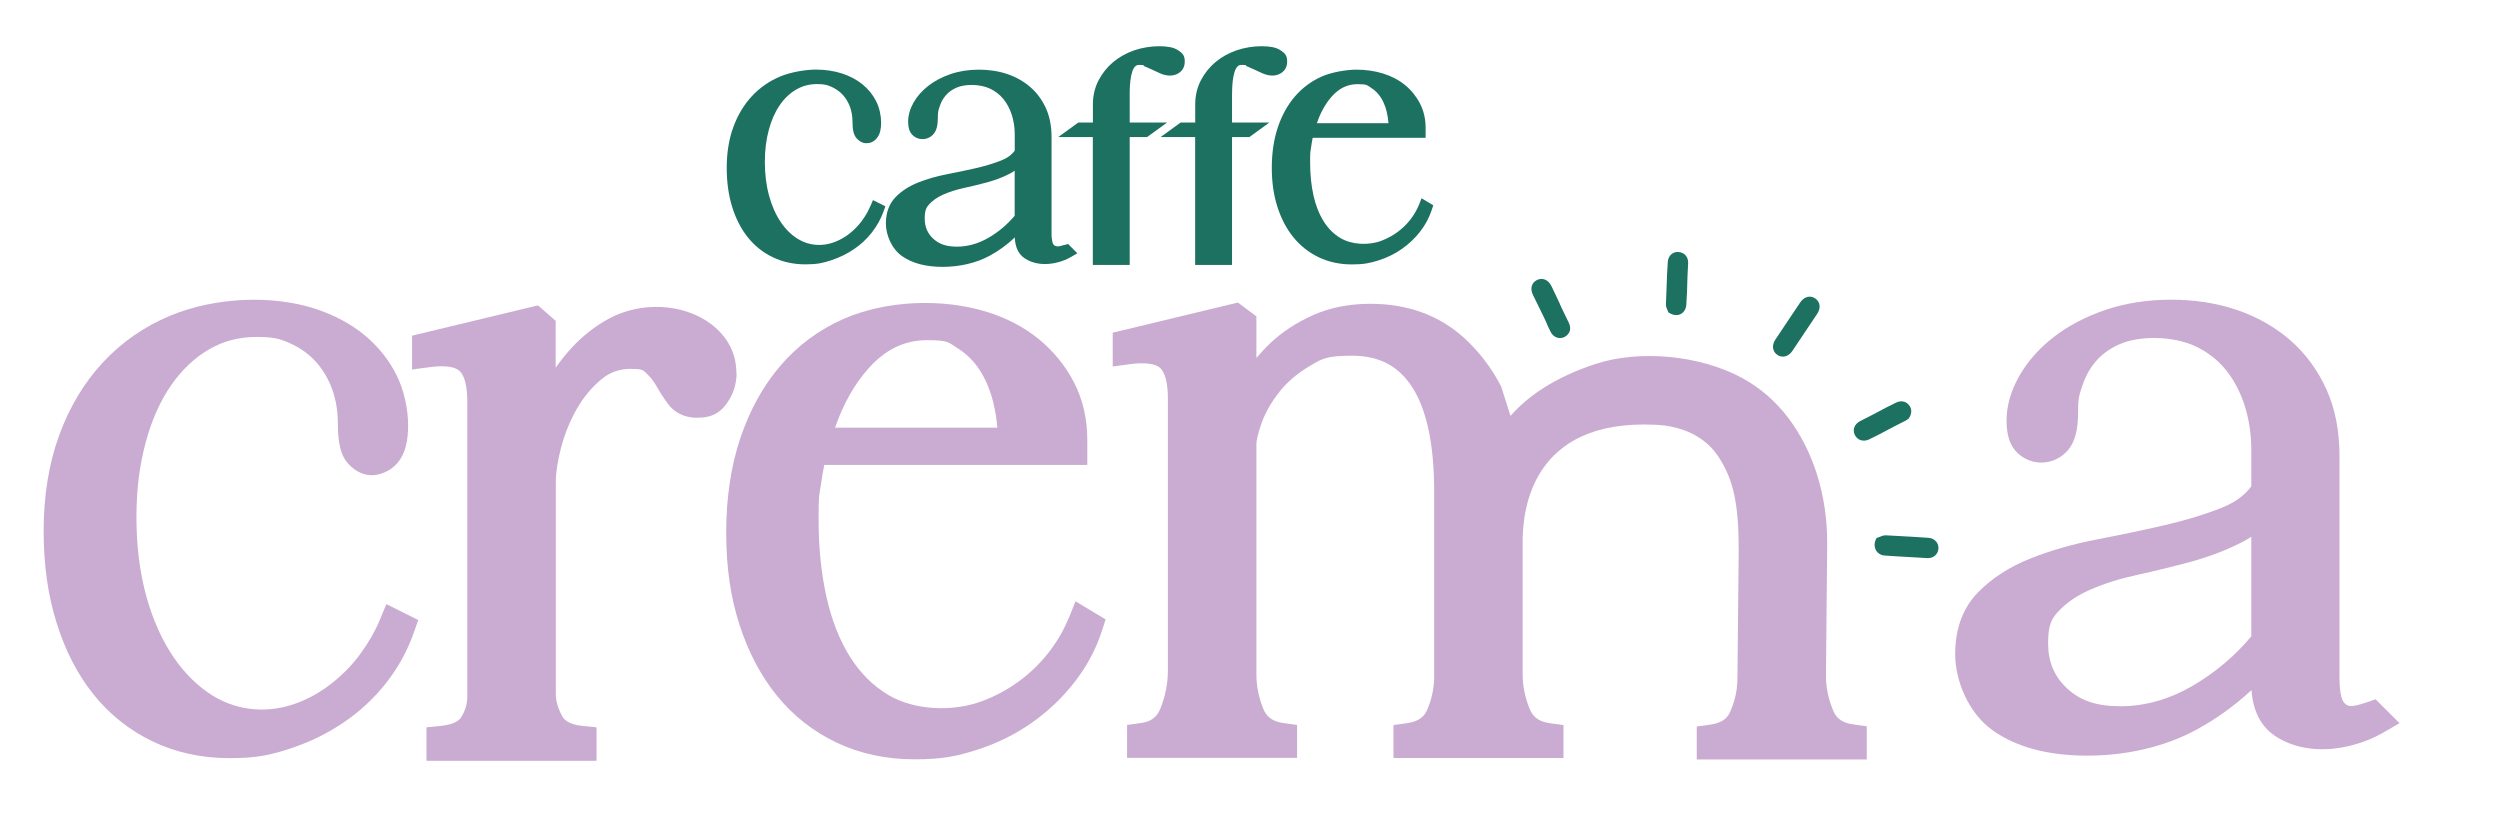 <?xml version="1.0" encoding="UTF-8"?>
<svg id="Layer_1" xmlns="http://www.w3.org/2000/svg" version="1.1" viewBox="0 0 3796.8 1258.1">
  <!-- Generator: Adobe Illustrator 29.2.0, SVG Export Plug-In . SVG Version: 2.1.0 Build 108)  -->
  <defs>
    <style>
      .st0 {
        fill: #caabd1;
      }

      .st1 {
        fill: #1c7161;
      }
    </style>
  </defs>
  <g>
    <path class="st1" d="M2549.6,382.7c-4.2-.4-8.2.8-11.2,3.4-3.2,2.7-5.2,6.9-5.5,11.6-1.1,16-1.4,25.4-1.7,35.4-.2,8-.5,16.3-1.1,28.9-.2,3.7,1.4,7.1,2.5,9.4.3.6.5,1.1.6,1.4l.5,1.5,1.3.8c3.5,2.3,7.2,3.4,10.7,3.4s4.6-.5,6.7-1.5c4.9-2.4,8.1-7.6,8.6-13.7,1-14.8,1.3-23.5,1.5-32.8.2-8.3.5-16.9,1.3-30.3.6-9.5-5.2-16.6-14.1-17.4Z"/>
    <path class="st1" d="M2368.9,461.2c-3.4-7.3-6.9-14.8-12.8-26.9-2.5-5-6.2-8.6-10.6-10-3.8-1.2-7.7-.9-11.5,1.1-8.2,4.2-10.5,13.1-5.8,22.6,3.4,6.9,6.7,13.7,10.1,20.6l5.7,11.7c3.3,6.8,4.3,9.1,5.2,11.3,1,2.5,1.9,4.8,5.7,12.3,2.8,5.6,7.9,9.2,13.5,9.5.3,0,.6,0,.9,0,5.2,0,10-2.7,13.2-7.5h0c3-4.6,2.8-10.2-.4-16.7-6.3-12.6-9.7-20.1-13.4-27.9Z"/>
    <path class="st1" d="M2892.8,639.6c1.9-.9,3.5-2.2,4.6-3l1.4-1,.5-.7c4.5-6.7,4.5-14.5-.2-19.9-5.1-5.9-12.3-7.1-19.8-3.4-13.1,6.4-20.3,10.2-27.8,14.3-6.9,3.7-14,7.4-26,13.4-9,4.5-12.5,13-8.5,21.3,1.8,3.8,4.9,6.5,8.6,7.8,1.6.5,3.3.8,5,.8,2.7,0,5.6-.7,8.3-2,13.1-6.4,20.3-10.2,27.9-14.3,6.9-3.7,14-7.4,26-13.4Z"/>
    <path class="st1" d="M2940.3,822.3c-2.8-3.2-6.8-5.2-11.4-5.5-20.5-1.4-30.1-1.9-44.6-2.7-5.7-.3-12.1-.6-20.1-1.1-3.4-.1-6.6,1.1-9.4,2.3-1,.4-2.1.9-3.1,1.2l-1.7.6-.8,1.6c-2.9,5.7-2.9,12-.1,17,2.7,4.7,7.5,7.6,13.2,8,16.9,1.2,26.4,1.7,37.4,2.3,7.5.4,15.6.8,27.2,1.6.4,0,.8,0,1.2,0,8.5,0,15-5.7,15.8-14,.4-4.2-.9-8.2-3.5-11.3Z"/>
    <path class="st1" d="M2756.8,453.2c-7.7-5.1-16.8-2.7-22.6,5.9-5.8,8.6-11.6,17.2-17.4,25.9l-10.2,15.3c-3.5,5.2-4.7,7-10.4,15.6-5.7,8.6-4.4,18.1,3.2,23.1,2.6,1.8,5.5,2.6,8.3,2.6,5.3,0,10.5-3,14.3-8.5,15.4-23,22.6-33.8,38-56.8,2.7-4.1,3.9-8.5,3.4-12.6-.5-4.3-2.9-8-6.7-10.6Z"/>
  </g>
  <g>
    <path class="st1" d="M1321.9,312.8c-3.2,7.7-7.5,15.2-12.8,22.4-5.3,7.2-11.5,13.6-18.5,19.2-6.9,5.5-14.5,9.9-22.5,13-18.8,7.4-39.3,5.9-56-4.3-10-6.1-18.8-14.7-26.2-25.6-7.6-11.2-13.6-24.6-17.8-39.9-4.3-15.5-6.5-32.8-6.5-51.4s2-34,6-48.9c3.9-14.6,9.5-27.3,16.7-37.7,7-10.2,15.5-18.2,25.1-23.7,9.5-5.5,19.8-8.2,31.5-8.2s15.9,1.5,22.4,4.4c6.5,3,12.1,7,16.7,12,4.6,5,8.2,11.1,10.8,17.9,2.6,7,3.9,14.8,3.9,23,0,12.4,1.9,20.1,6.2,25,4.4,4.9,9.4,7.5,14.8,7.5s11.4-1.5,16.8-8.8c3.9-5.1,5.7-12.5,5.7-22.6s-2.5-22.3-7.5-32.2c-4.9-9.8-11.8-18.4-20.6-25.6-8.7-7.1-19.2-12.8-31.3-16.7-12-3.9-25.4-5.9-39.9-5.9s-37.3,3.5-53.8,10.4c-16.6,6.9-31.2,17-43.3,30.1-12.1,13-21.6,28.9-28.2,47.2-6.6,18.1-9.9,38.8-9.9,61.3s2.8,41.7,8.2,59.3c5.5,17.9,13.5,33.4,23.7,46.3,10.4,13,23.2,23.3,38.1,30.4,14.9,7.2,31.6,10.8,49.6,10.8s26.6-2.1,39.1-6.2c12.4-4.1,23.9-9.7,34.4-16.8,10.5-7.1,19.7-15.6,27.3-25.4,7.7-9.8,13.7-20.6,17.9-32.3l2.6-7.5-18.8-9.4-3.7,8.8Z"/>
    <path class="st1" d="M1616.5,371.9c-8.1,2.7-13.2,3.5-16.6-.6-.5-.6-2.9-4.2-2.9-17v-146.7c0-16.2-2.9-30.8-8.6-43.4-5.8-12.6-13.7-23.4-23.7-32-9.9-8.6-21.6-15.2-34.8-19.7-26.7-9.1-60.6-8.8-86.2,0-13.1,4.5-24.5,10.5-33.9,17.9-9.6,7.5-17.1,16-22.4,25.4-5.4,9.7-8.2,19.4-8.2,28.9s2.1,15.8,6.5,20.2c9,9,23.7,8.6,32.3-1.6,4.2-5,6.3-12.8,6.3-23.8s1-12.2,3-18.4c1.9-6,4.9-11.4,9-16.2,4-4.7,9.2-8.5,15.7-11.5,13.6-6.2,36.5-5.9,51.7,1.3,8,3.8,14.7,9,20.1,15.6,5.5,6.8,9.8,14.8,12.8,24,3,9.4,4.5,19.4,4.5,29.9v24.5c-4.6,6.4-11.3,11.4-20.5,15-11.4,4.5-24.2,8.4-38.1,11.6-14.4,3.3-29.1,6.4-44.3,9.3-15.8,3.1-30.5,7.3-43.6,12.5-13.8,5.5-25.4,12.9-34.4,22.2-9.8,10-14.8,23.6-14.8,40.2s8.3,38.2,24.7,49.6c15.4,10.8,36.1,16.2,61.5,16.2s50.9-5.7,71.6-17c13.8-7.5,26.5-16.8,38-27.7.5,14.4,5.3,24.9,14.4,31.3,13.9,9.8,33,11.4,51.7,6.3,7-1.9,13.3-4.5,18.8-7.7l10.1-5.8-14.2-14.3-5.3,1.8ZM1411.4,310c5.4-5.8,12.5-10.7,21.3-14.6,9.3-4.1,19.8-7.4,31.2-9.9,12.2-2.6,24-5.6,35.7-8.7,12-3.3,23.2-7.5,33.3-12.7,2.9-1.5,5.6-3.1,8.1-4.9v68.4c-11.1,13.3-24.3,24.5-39.4,33.3-15.6,9.1-31.8,13.7-48.2,13.7s-27.4-4-36.2-12.2c-8.6-8-12.8-18-12.8-30.5s2.3-16.7,7-21.9Z"/>
    <path class="st1" d="M1715.7,186.1v-44.3c0-13,1.3-43.2,13.5-43.2s5.5.6,8.6,1.9c4.1,1.7,8,3.4,11.8,5.2,4.1,2,8.2,3.9,12.3,5.7,12.4,5.4,22.9,4,30.1-1.7,3.3-2.7,7.3-7.6,7.3-15.9s-1.9-12.4-11.1-18.1c-6-3.7-15-5.5-27.6-5.5s-25.9,2.1-37.9,6.2c-12.1,4.2-22.9,10.2-32,17.8-9.2,7.7-16.7,17.1-22.3,27.8-5.7,11-8.6,23.3-8.6,36.5v27.6h-22.2l-30.5,22.1h52.6v194.2h56v-194.2h26.3l30.5-22.1h-56.7Z"/>
    <path class="st1" d="M1871.2,141.8c0-13,1.3-43.2,13.5-43.2s5.5.6,8.6,1.9c4,1.7,8,3.4,11.8,5.2,4.1,2,8.2,3.9,12.3,5.7,12.4,5.4,22.9,4,30.1-1.7,3.3-2.7,7.3-7.6,7.3-15.9s-1.9-12.4-11.1-18.1c-6-3.7-15-5.5-27.7-5.5s-25.9,2.1-37.9,6.2c-12.1,4.2-22.9,10.2-32,17.8-9.2,7.7-16.7,17-22.3,27.8-5.7,11-8.6,23.3-8.6,36.5v27.6h-22.2l-30.4,22.1h52.5v194.2h56v-194.2h26.3l30.4-22.1h-56.7v-44.3Z"/>
    <path class="st1" d="M2159,301l-3.9,9.8c-3.2,7.9-7.6,15.5-13.1,22.6-5.6,7.2-12.1,13.5-19.4,18.9-7.3,5.4-15.5,9.8-24.2,13.2-19.8,7.6-45.4,6.3-62.7-4-10.1-6-18.6-14.5-25.2-25-6.9-10.9-12.2-24.1-15.6-39.2-3.5-15.4-5.2-32.6-5.2-51s.5-15.6,1.5-22.8c.6-4.8,1.5-9.5,2.4-14.2h171.5v-15.2c0-13.5-2.9-26-8.6-37-5.6-10.8-13.2-20.2-22.6-27.9-9.4-7.7-20.6-13.5-33.3-17.5-12.5-3.9-26.1-5.9-40.5-5.9s-37,3.5-52.7,10.4c-15.8,7-29.5,17.2-40.8,30.3-11.2,13-19.9,28.9-26,47.1-6,18-9.1,38.6-9.1,61.1s2.9,41.7,8.5,59.4c5.7,17.9,13.9,33.4,24.3,46.3,10.6,13,23.6,23.2,38.6,30.4,15.1,7.2,32,10.8,50.3,10.8s27.8-2.1,40.6-6.2c12.8-4.1,24.7-9.9,35.3-17.4,10.6-7.4,20-16.3,27.8-26.4,7.9-10.2,13.8-21.3,17.6-33l2.2-6.8-17.7-10.6ZM2081.7,133c6.1,3.7,10.9,8.4,15,14.5,4.1,6.2,7.2,13.6,9.2,21.7,1.4,5.7,2.3,11.7,2.8,17.9h-108.7c5.5-16.4,13.2-30.1,22.9-40.9,11.2-12.4,23.9-18.4,38.8-18.4s14.4,1.7,20.1,5.2Z"/>
  </g>
  <path class="st0" d="M577.2,940.7c-7.3,17.6-17.3,35.1-29.6,51.9-12.1,16.6-26.5,31.5-42.7,44.3-16,12.8-33.5,22.9-51.9,30.1-43.2,16.9-90.3,13.6-128.8-9.8-23-14-43.4-33.9-60.6-59.1-17.6-25.8-31.5-56.9-41.4-92.5-9.9-36-15-76.2-15-119.5s4.7-79.2,13.9-113.6c9-33.9,22-63.2,38.7-87.3,16.3-23.5,35.7-41.9,57.8-54.7,21.8-12.6,45.5-18.8,72.5-18.8s36.5,3.4,51.3,10.1c14.9,6.8,27.8,16,38.1,27.4,10.6,11.6,18.9,25.5,24.7,41.2,5.9,16,8.9,33.8,8.9,52.9,0,29.8,4.6,48.3,15,60.1,13.4,15.1,27.3,18.3,36.5,18.3s28-3.8,41.3-21.5c9.4-12.4,13.9-30.2,13.9-54.4s-6-52.9-17.7-76.4c-11.6-23.2-28-43.6-48.8-60.7-20.4-16.8-45.4-30.1-74.1-39.6-65.6-21.5-152.4-18-220.8,10.4-39.2,16.3-73.6,40.2-102.2,71-28.5,30.7-50.9,68.1-66.5,111.1-15.5,42.7-23.4,91.2-23.4,144.1s6.5,97.9,19.4,139.4c13,42.1,31.8,78.8,55.9,109,24.5,30.7,54.8,54.9,90,71.8,35.1,16.9,74.5,25.5,117,25.5s62.7-4.9,92.2-14.6c29.2-9.6,56.5-22.9,80.9-39.5,24.7-16.7,46.4-36.8,64.5-59.8,18.2-23.1,32.4-48.8,42.1-76.3l6.9-19.5-48.4-24.2-9.7,23.2Z"/>
  <path class="st0" d="M1118.3,566c0-29-13.1-54.4-37.7-73.3-42.4-32.5-107.7-35-156-8.7-20.8,11.3-39.8,26.2-56.4,44.2-8.7,9.4-16.8,19.5-24.3,30.2v-71.1l-26.8-23.5-191.3,46v51.4l26.6-3.6c22.2-3,38.3-.9,45.5,5.7,7.6,6.9,11.8,23.4,11.8,46.4v448.2c0,11.1-3,21.3-9.3,31.4-5.5,8.9-20.2,12.1-31.6,13.2l-21.1,2.1v50.8h258.3v-50.8l-21.1-2.1c-24.2-2.4-29.3-11.7-31-14.7-6.5-11.8-9.8-23.1-9.8-33.6v-321.9c0-14.9,2.8-32.9,8.3-53.5,5.5-20.6,13.5-40.2,23.8-58.2,9.9-17.3,22.4-32.3,37.2-44.6,12.7-10.6,27.3-15.8,44.5-15.8s18.6,1.9,22.5,5.5c6.6,6,12,12.6,16,19.7,5.8,10.2,11.8,19.5,17.9,27.8,7.1,9.6,20.5,21.2,44.5,21.2s36.6-8.7,46.9-24.6c8.6-13.1,13-27.9,13-43.8Z"/>
  <path class="st0" d="M1623,938.6c-7.2,18.1-17.4,35.6-30.1,52-12.8,16.4-27.8,31.1-44.6,43.5-16.9,12.5-35.6,22.7-55.8,30.4-45.1,17.2-104,14.5-143.5-9.1-23-13.8-42.5-33.1-57.8-57.4-15.9-25.1-27.9-55.6-35.8-90.4-8.1-35.8-12.2-75.6-12.2-118.1s1.1-35.9,3.4-52.7c1.5-10.5,3.2-20.8,5.2-30.7h399.5v-38c0-32-6.8-61.4-20.2-87.3-13.1-25.4-31.1-47.4-53.4-65.7-22.1-18-48.4-31.9-78.2-41.2-68.6-21.5-154.3-17.7-218.7,10.6-37.1,16.4-69.4,40.3-95.8,71.2-26.2,30.6-46.6,67.7-60.9,110.5-14.1,42.2-21.2,90.3-21.2,142.9s6.7,97.6,19.9,138.9c13.4,41.8,32.6,78.3,57,108.4,24.8,30.6,55.3,54.6,90.7,71.4,35.4,16.8,75.2,25.4,118.2,25.4s65.1-4.9,95.2-14.5c30.1-9.6,57.9-23.3,82.8-40.8,24.9-17.5,46.9-38.3,65.2-61.9,18.6-23.9,32.6-50,41.5-77.6l5.7-17.7-45.7-27.5-10.2,25.6ZM1453.4,528.3c13.7,8.4,24.9,19.2,34,33,9.3,14.2,16.4,30.9,21.1,49.8,3,12.3,5.1,25.1,6.2,38.4h-246.5c12.6-36.3,29.8-66.8,51.5-90.8,25.6-28.3,54.4-42.1,88.3-42.1s32.5,3.8,45.4,11.7Z"/>
  <path class="st0" d="M2835.1,1103.4v50h-258.2v-50l20.2-2.8c20.7-2.8,27.4-12.1,30.8-20.2,7.3-16.5,10.8-33.3,10.8-51.3l1.9-193c0-71.2-7.9-107-30.1-141.5-20.2-31.6-55.6-47.6-96-49.5-189.5-9.2-201.3,131-202,173.5v205.9c0,15.2,2.8,30.4,8.1,45.5,1,2.4,1.9,5,2.9,7.4,3.6,8.4,10.2,18.3,30.6,21l20.4,2.8v50h-258.2v-50l20.2-2.8c20.7-2.8,27.4-12.3,30.9-20.2,7.1-16.5,10.7-33.3,10.7-51.3v-280.6c0-71.1-11.3-124.7-33.8-159-20.6-31.7-50.3-47.1-90.8-47.1s-46.5,5.2-64.1,15.5c-18.8,11-34.3,24.3-46.3,39.3-12.1,15.4-21,30.9-26.7,46.3-7.1,19.8-8.3,29.3-8.3,33.2v349.8c0,18,3.7,35.8,10.8,52.9,3.6,8.4,10.2,18.3,30.8,21l20.2,2.8v50h-258.2v-50l20.4-2.8c16-2.1,25.1-8.9,30.4-22.5,7.4-18.6,11.2-37.9,11.2-57.5v-413c0-23.2-4.2-39.5-11.8-46.5-7.3-6.5-23.3-8.6-45.5-5.7l-26.5,3.6v-51.3l190.2-45.8,28,21v63.1c6.5-7.6,13.4-15.1,21-22.3,18.1-17.2,40-31.4,64.9-42.6,25.6-11.5,55-17.3,87.3-17.3,56.8,0,104.9,17.6,142.8,52.3,22.8,20.9,41.4,45.5,55.7,73.2l14.2,44.8c24.6-28.2,64.2-57.5,128.7-78.8,66.3-21.9,158.3-13.9,222.8,21,27.5,14.9,51.3,35.5,70.7,61.2,18.9,25.3,33.7,54.4,43.7,86.8,10,32.1,15.1,66.7,15.1,103l-1.9,201.4c0,17.8,3.7,35.6,11,52.9,3.4,8.4,10.2,18.3,30.6,21l20.4,2.8Z"/>
  <path class="st0" d="M3608.1,1062l-13.6,4.6c-25.7,8.6-29.3,6.6-35.4-.6-.6-.7-6.1-8.2-6.1-37.4v-337c0-37.6-6.7-71.4-20-100.7-13.4-29.3-31.9-54.4-55.1-74.5-23-19.9-50.2-35.3-80.8-45.7-61.9-21.2-140.6-20.3-199.7,0-30.3,10.4-56.8,24.3-78.7,41.4-22.3,17.4-39.8,37.3-52.1,59.1-12.8,22.6-19.2,45.4-19.2,67.7s5.2,37.6,15.8,48.2c21.8,21.8,57.3,20.5,77.8-3.9,10.1-12,15-30.4,15-56.3s2.3-27.6,6.7-41.6c4.3-13.4,11-25.6,20.2-36.4,8.9-10.5,20.7-19.2,35-25.7,30.6-13.9,82.4-13.3,116.6,2.8,18,8.5,33.2,20.3,45.4,35.1,12.5,15.3,22.2,33.5,28.9,54.2,6.8,21.2,10.3,44,10.3,67.8v55.4c-10.2,14-25.1,24.8-45.4,32.8-25.8,10.3-55.2,19.2-87.2,26.5-32.9,7.6-66.8,14.7-101.7,21.4-36.3,7-70.2,16.7-100.7,28.8-32.1,12.7-59,30.1-79.9,51.5-23.1,23.5-34.8,55.2-34.8,94.2s19.4,89.2,57.8,116.1c35.8,25.1,83.8,37.8,142.8,37.8s117.8-13.3,165.7-39.4c30.2-16.4,58.2-36.6,83.7-60.2,2.2,31,13.6,53.9,34,68.4,32.6,23,77.3,26.8,120.9,14.8,16.3-4.5,31-10.5,43.7-17.8l26.2-15.1-36.3-36.3ZM3126,928.6c12.1-13.1,28.3-24.2,48.1-32.9,21.3-9.3,45.2-16.9,71.1-22.5,27.9-6.1,55.3-12.8,82.1-20.1,27.8-7.6,53.6-17.4,76.9-29.3,5.2-2.6,10.2-5.5,14.9-8.6v151.2c-25,30-55,55.2-89.2,75.2-35.5,20.6-72.3,31-109.5,31s-61.6-8.9-81.3-27.3c-19.3-18-28.6-40.3-28.6-68.2s5.1-37.2,15.5-48.5Z"/>
</svg>